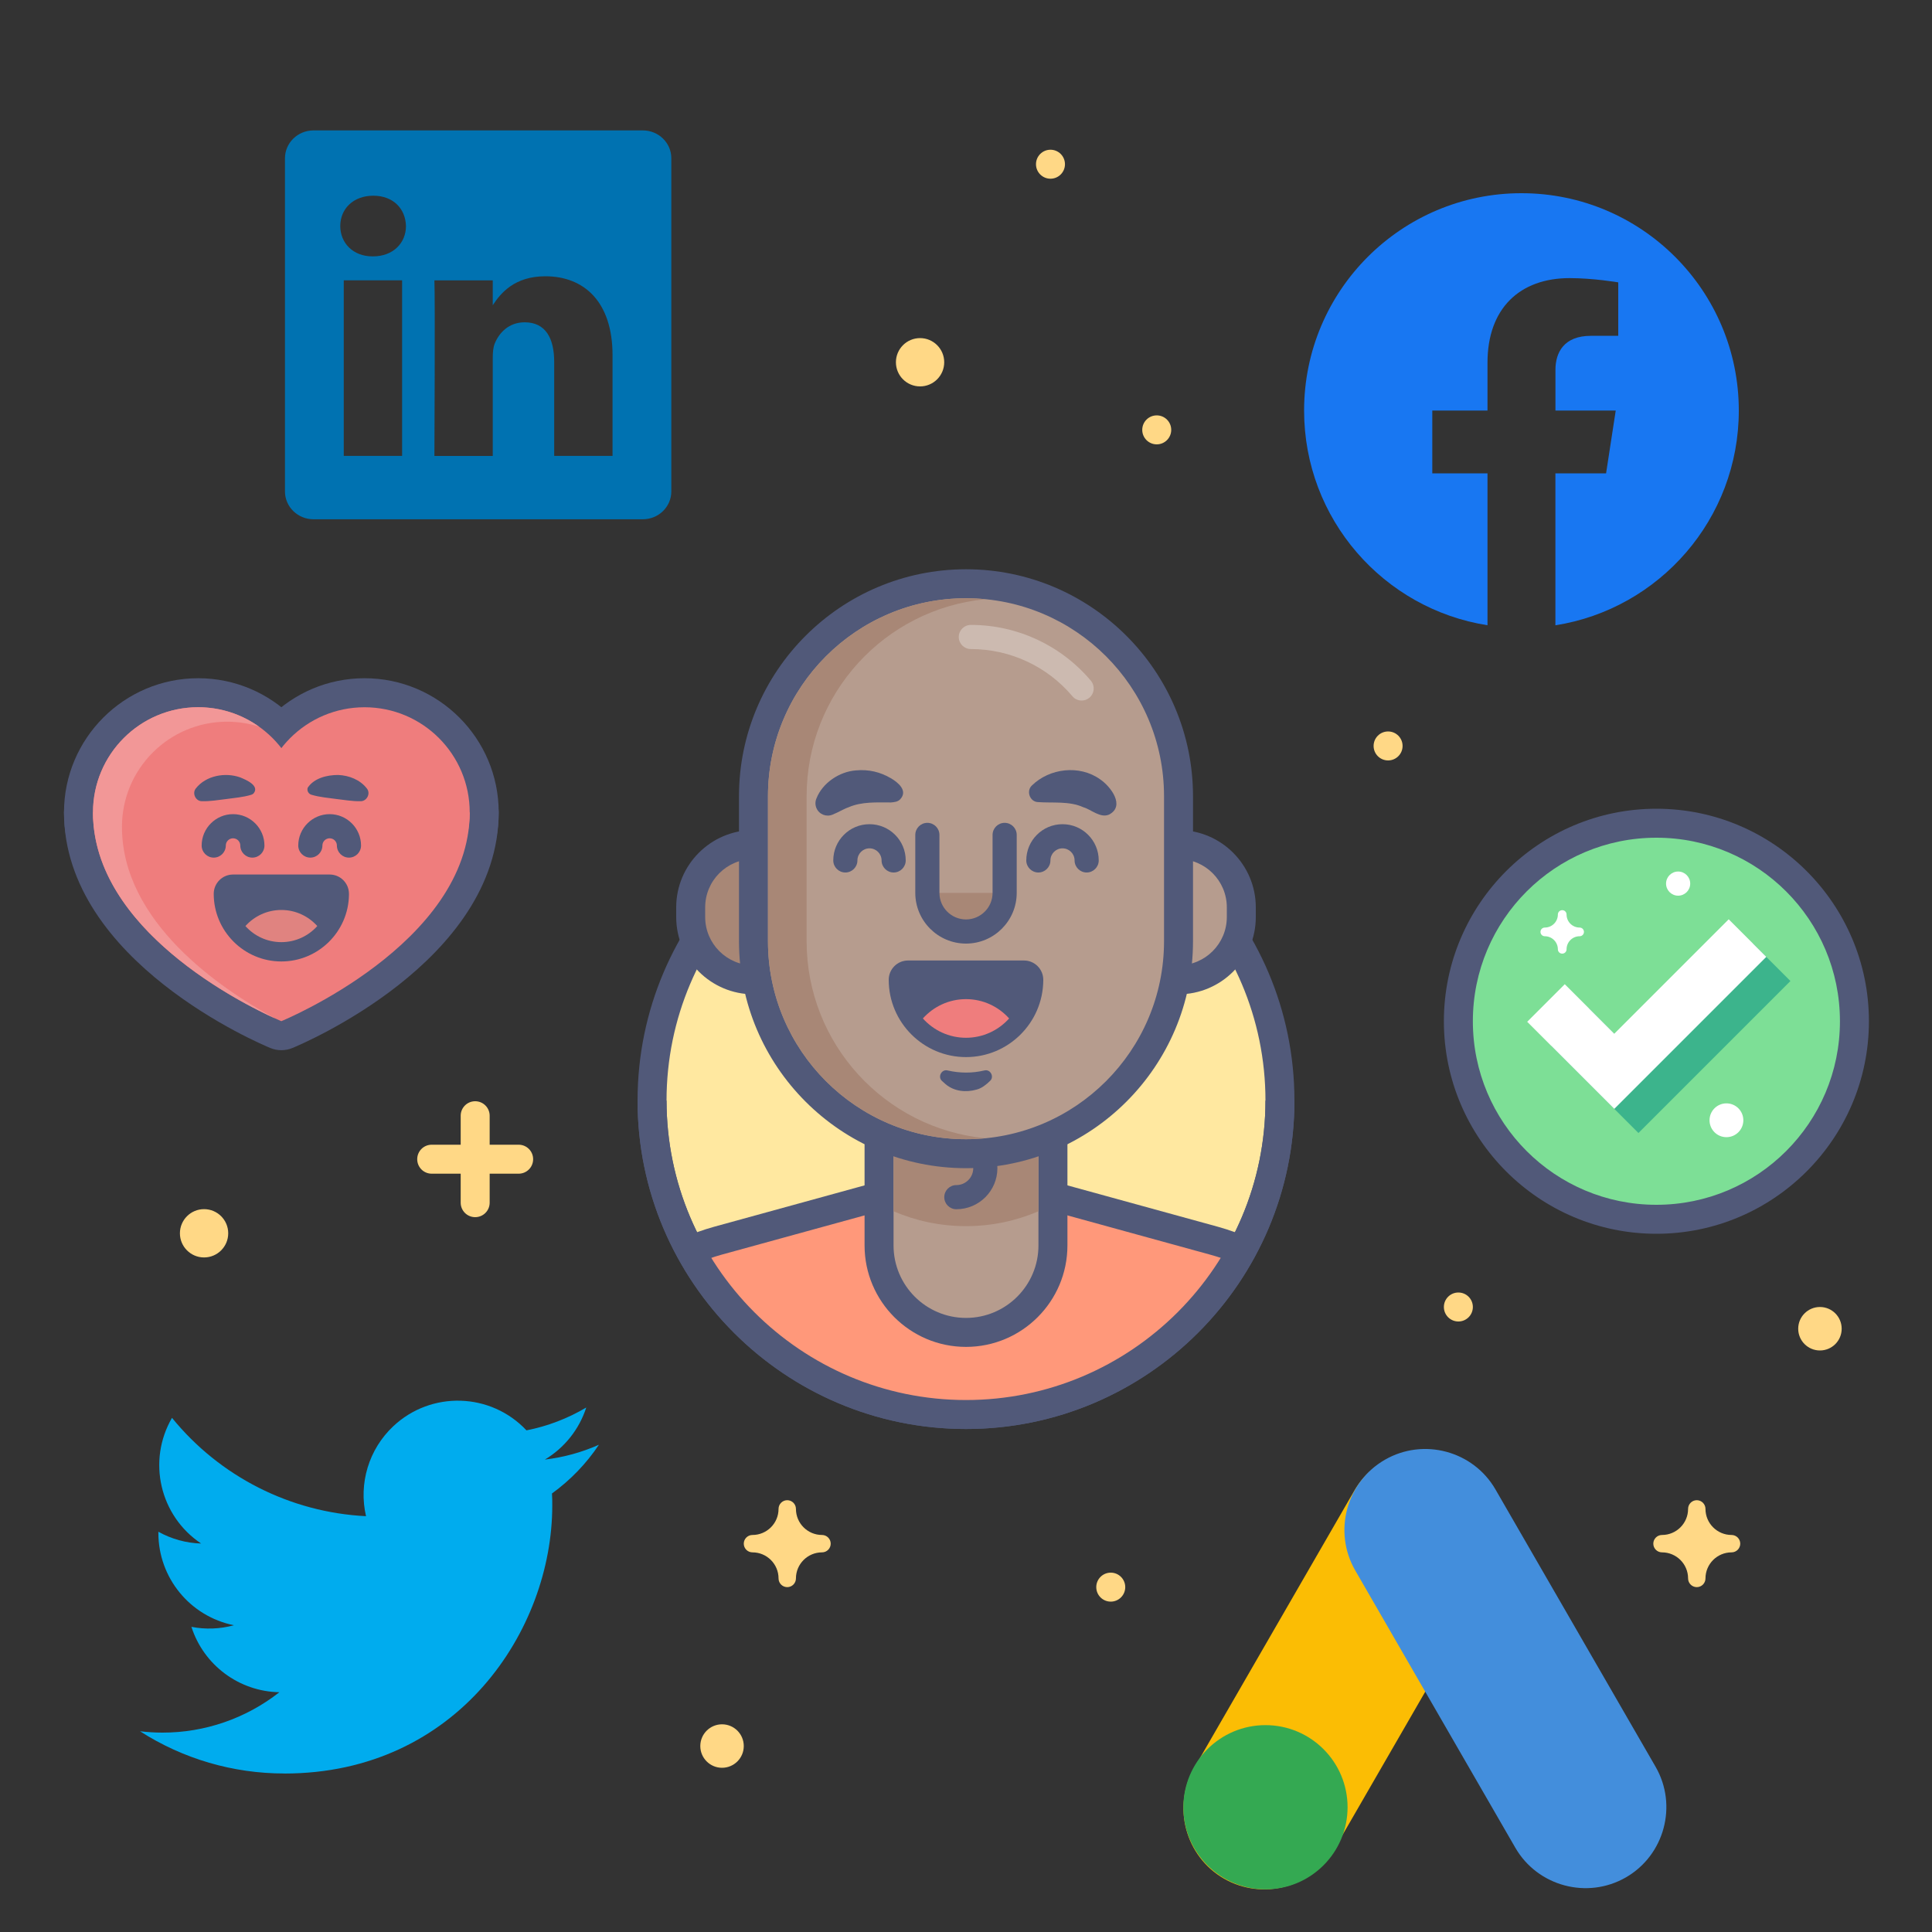 <?xml version="1.0" encoding="utf-8"?>
<!-- Generator: Adobe Illustrator 26.2.1, SVG Export Plug-In . SVG Version: 6.00 Build 0)  -->
<svg version="1.1" id="PPC_x5F_Hub-PPC_x5F_Best_x5F_Practices"
	 xmlns="http://www.w3.org/2000/svg" xmlns:xlink="http://www.w3.org/1999/xlink" x="0px" y="0px" viewBox="0 0 400 400"
	 style="enable-background:new 0 0 400 400;" xml:space="preserve">
<rect x="0" y="0" width="400" height="400" fill="#333333" stroke="none"/>
<style type="text/css">
	.st0{fill:none;}
	.st1{fill:#FFD886;}
	.st2{fill:#00ACEE;}
	.st3{fill:#1877F2;}
	.st4{fill:#FBBD04;}
	.st5{fill:#438EDC;}
	.st6{fill:#34A952;}
	.st7{fill:#0072B1;}
	.st8{fill:#7DDF96;}
	.st9{fill:#515979;}
	.st10{fill:#3CB48C;}
	.st11{fill:#FFFFFF;}
	.st12{fill:#EF7D7D;}
	.st13{fill:#F29797;}
	.st14{fill:#E08380;}
	.st15{fill:#FFE8A0;}
	.st16{fill:#FF987A;}
	.st17{fill:#B69C8E;}
	.st18{fill:#A88776;}
	.st19{fill:#CCBAB0;}
</style>
<g>
	<rect y="0" class="st0" width="400" height="400"/>
</g>
<g>
	<g>
		<path class="st1" d="M344.1,317.8c2.98,0,5.4-2.42,5.4-5.4c0-0.99,0.81-1.8,1.8-1.8s1.8,0.81,1.8,1.8c0,2.98,2.42,5.4,5.4,5.4
			c0.99,0,1.8,0.81,1.8,1.8c0,0.99-0.81,1.8-1.8,1.8c-2.98,0-5.4,2.42-5.4,5.4c0,0.99-0.81,1.8-1.8,1.8s-1.8-0.81-1.8-1.8
			c0-2.98-2.42-5.4-5.4-5.4c-0.99,0-1.8-0.81-1.8-1.8C342.3,318.61,343.11,317.8,344.1,317.8z"/>
	</g>
</g>
<g>
	<g>
		<path class="st1" d="M155.79,317.8c2.98,0,5.4-2.42,5.4-5.4c0-0.99,0.81-1.8,1.8-1.8c0.99,0,1.8,0.81,1.8,1.8
			c0,2.98,2.42,5.4,5.4,5.4c0.99,0,1.8,0.81,1.8,1.8c0,0.99-0.81,1.8-1.8,1.8c-2.98,0-5.4,2.42-5.4,5.4c0,0.99-0.81,1.8-1.8,1.8
			c-0.99,0-1.8-0.81-1.8-1.8c0-2.98-2.42-5.4-5.4-5.4c-0.99,0-1.8-0.81-1.8-1.8C153.99,318.61,154.8,317.8,155.79,317.8z"/>
	</g>
</g>
<g>
	<circle class="st1" cx="376.8" cy="275.1" r="4.5"/>
</g>
<g>
	<circle class="st1" cx="149.49" cy="361.5" r="4.5"/>
</g>
<g>
	<circle class="st1" cx="42.25" cy="255.34" r="5"/>
</g>
<g>
	<circle class="st1" cx="190.49" cy="75" r="5"/>
</g>
<g>
	<g>
		<circle class="st1" cx="301.94" cy="270.6" r="3"/>
	</g>
</g>
<g>
	<g>
		<circle class="st1" cx="287.39" cy="154.44" r="3"/>
	</g>
</g>
<g>
	<g>
		<circle class="st1" cx="229.97" cy="328.6" r="3"/>
	</g>
</g>
<g>
	<g>
		<circle class="st1" cx="239.49" cy="89" r="3"/>
	</g>
</g>
<g>
	<g>
		<circle class="st1" cx="217.49" cy="34" r="3"/>
	</g>
</g>
<path class="st1" d="M107.38,237h-6v-6c0-1.66-1.34-3-3-3s-3,1.34-3,3v6h-6c-1.66,0-3,1.34-3,3s1.34,3,3,3h6v6c0,1.66,1.34,3,3,3
	s3-1.34,3-3v-6h6c1.66,0,3-1.34,3-3S109.04,237,107.38,237z"/>
<g>
	<path class="st2" d="M58.88,367.19c35.85,0,55.46-29.7,55.46-55.46c0-0.84,0-1.68-0.06-2.52c3.81-2.76,7.11-6.18,9.72-10.09
		c-3.56,1.58-7.33,2.61-11.19,3.07c4.07-2.44,7.11-6.27,8.57-10.78c-3.83,2.27-8.01,3.87-12.38,4.73
		c-7.38-7.85-19.73-8.23-27.58-0.85c-5.06,4.76-7.21,11.85-5.64,18.62c-15.67-0.79-30.27-8.19-40.17-20.36
		c-5.17,8.91-2.53,20.3,6.03,26.02c-3.1-0.09-6.14-0.93-8.85-2.44c0,0.08,0,0.16,0,0.25c0,9.28,6.54,17.27,15.64,19.11
		c-2.87,0.78-5.88,0.9-8.8,0.33c2.55,7.94,9.87,13.38,18.21,13.54c-6.9,5.42-15.43,8.37-24.21,8.36c-1.55,0-3.1-0.1-4.64-0.28
		c8.91,5.72,19.28,8.75,29.88,8.74"/>
</g>
<g>
	<path class="st3" d="M315,40c-24.85,0-45,20.15-45,45c0,22.46,16.46,41.08,37.97,44.45V98.01h-11.43V85h11.43v-9.91
		c0-11.28,6.72-17.51,17-17.51c4.92,0,10.07,0.88,10.07,0.88v11.07h-5.67c-5.59,0-7.33,3.47-7.33,7.03V85h12.48l-2,13.01h-10.49
		v31.45C343.54,126.08,360,107.46,360,85C360,60.15,339.85,40,315,40z"/>
</g>
<g>
	<g>
		<path class="st4" d="M253.39,388.94L253.39,388.94c-7.99-4.61-10.75-14.92-6.14-22.9l33.15-57.42c4.61-7.99,14.92-10.75,22.9-6.14
			h0c7.99,4.61,10.75,14.92,6.14,22.9l-33.15,57.42C271.68,390.79,261.37,393.55,253.39,388.94z"/>
	</g>
	<g>
		<path class="st5" d="M336.63,388.69L336.63,388.69c-7.99,4.61-18.29,1.85-22.9-6.14l-33.15-57.42c-4.61-7.99-1.85-18.29,6.14-22.9
			l0,0c7.99-4.61,18.29-1.85,22.9,6.14l33.15,57.42C347.38,373.77,344.62,384.08,336.63,388.69z"/>
	</g>
	<g>
		<circle class="st6" cx="262" cy="374.17" r="17"/>
	</g>
</g>
<g>
	<path class="st7" d="M133.09,27H64.91C61.65,27,59,29.58,59,32.77v68.98c0,3.18,2.65,5.76,5.91,5.76h68.17
		c3.27,0,5.91-2.58,5.91-5.77V32.77C139,29.58,136.35,27,133.09,27z M71.17,94.39V58.04h12.08v36.35h0H71.17z M77.21,53.08h-0.08
		c-4.06,0-6.68-2.79-6.68-6.28c0-3.57,2.7-6.28,6.84-6.28c4.13,0,6.68,2.71,6.76,6.28C84.05,50.28,81.42,53.08,77.21,53.08z
		 M126.82,94.39h-12.08V74.95c0-4.89-1.75-8.22-6.12-8.22c-3.34,0-5.33,2.25-6.2,4.42c-0.32,0.78-0.4,1.86-0.4,2.95v20.3H89.94l0,0
		c0,0,0.16-32.94,0-36.35h12.08v5.15c1.61-2.48,4.48-6,10.89-6c7.95,0,13.91,5.2,13.91,16.36V94.39z"/>
</g>
<g>
	<g>
		<g>
			<circle class="st8" cx="342.94" cy="211.44" r="41"/>
		</g>
		<g>
			<g>
				<path class="st9" d="M342.94,173.44c20.99,0,38,17.01,38,38s-17.01,38-38,38c-20.99,0-38-17.01-38-38
					S321.95,173.44,342.94,173.44 M342.94,167.44c-24.26,0-44,19.74-44,44s19.74,44,44,44c24.26,0,44-19.74,44-44
					S367.2,167.44,342.94,167.44L342.94,167.44z"/>
			</g>
		</g>
	</g>
	<g>
		<polygon class="st10" points="339.22,234.58 321.19,216.55 328.97,208.77 339.22,219.02 362.91,195.33 370.69,203.11 		"/>
	</g>
	<g>
		<polygon class="st11" points="334.22,229.58 316.19,211.55 323.97,203.77 334.22,214.02 357.91,190.33 365.69,198.11 		"/>
	</g>
	<g>
		<path class="st11" d="M327.04,192.04c-1.49,0-2.7-1.21-2.7-2.7c0-0.5-0.4-0.9-0.9-0.9c-0.5,0-0.9,0.4-0.9,0.9
			c0,1.49-1.21,2.7-2.7,2.7c-0.5,0-0.9,0.4-0.9,0.9c0,0.5,0.4,0.9,0.9,0.9c1.49,0,2.7,1.21,2.7,2.7c0,0.5,0.4,0.9,0.9,0.9
			c0.5,0,0.9-0.4,0.9-0.9c0-1.49,1.21-2.7,2.7-2.7c0.5,0,0.9-0.4,0.9-0.9C327.94,192.44,327.54,192.04,327.04,192.04z"/>
	</g>
	<g>
		<circle class="st11" cx="357.44" cy="231.94" r="3.5"/>
	</g>
	<g>
		<circle class="st11" cx="347.44" cy="182.94" r="2.5"/>
	</g>
</g>
<g>
	<g>
		<g>
			<path class="st9" d="M58.25,214.42c-0.39,0-0.77-0.07-1.14-0.22c-0.41-0.17-10.23-4.23-20.18-11.78
				c-13.53-10.27-20.69-22.11-20.69-34.22c0-1.66,1.34-3,3-3h78c1.66,0,3,1.34,3,3c0,12.11-7.15,23.95-20.69,34.22
				c-9.95,7.55-19.76,11.61-20.18,11.78C59.02,214.35,58.64,214.42,58.25,214.42z"/>
		</g>
		<g>
			<path class="st9" d="M97.25,168.2c0,27.24-39,43.22-39,43.22s-39-15.98-39-43.22H97.25 M97.25,162.2h-78c-3.31,0-6,2.69-6,6
				c0,30.91,40.98,48.06,42.72,48.78c0.73,0.3,1.5,0.45,2.28,0.45s1.55-0.15,2.28-0.45c1.74-0.71,42.72-17.87,42.72-48.78
				C103.25,164.88,100.56,162.2,97.25,162.2L97.25,162.2z M97.25,174.2L97.25,174.2L97.25,174.2L97.25,174.2z"/>
		</g>
	</g>
	<g>
		<g>
			<path class="st9" d="M41.03,192.97c-13.66,0-24.78-11.11-24.78-24.78s11.11-24.77,24.78-24.77S65.8,154.54,65.8,168.2
				S54.69,192.97,41.03,192.97z"/>
		</g>
		<g>
			<path class="st9" d="M41.03,146.42c12.03,0,21.77,9.75,21.77,21.77c0,12.03-9.75,21.78-21.77,21.78s-21.78-9.75-21.78-21.78
				C19.25,156.17,29,146.42,41.03,146.42 M41.03,140.42c-15.32,0-27.78,12.46-27.78,27.77s12.46,27.78,27.78,27.78
				c15.32,0,27.77-12.46,27.77-27.78S56.34,140.42,41.03,140.42L41.03,140.42z"/>
		</g>
	</g>
	<g>
		<g>
			<path class="st9" d="M75.48,192.97c-13.66,0-24.78-11.11-24.78-24.78s11.11-24.77,24.78-24.77s24.77,11.11,24.77,24.77
				S89.14,192.97,75.48,192.97z"/>
		</g>
		<g>
			<path class="st9" d="M75.48,146.42c12.03,0,21.77,9.75,21.77,21.77c0,12.03-9.75,21.78-21.77,21.78S53.7,180.22,53.7,168.2
				C53.7,156.17,63.45,146.42,75.48,146.42 M75.48,140.42c-15.32,0-27.77,12.46-27.77,27.77s12.46,27.78,27.77,27.78
				s27.77-12.46,27.77-27.78S90.79,140.42,75.48,140.42L75.48,140.42z"/>
		</g>
	</g>
	<g>
		<circle class="st12" cx="75.48" cy="168.2" r="21.77"/>
	</g>
	<g>
		<circle class="st12" cx="41.03" cy="168.2" r="21.77"/>
	</g>
	<g>
		<path class="st12" d="M58.25,211.42c0,0-39-15.98-39-43.23h78C97.25,195.44,58.25,211.42,58.25,211.42z"/>
	</g>
	<g>
		<path class="st13" d="M25.25,171.2c0-12.03,9.75-21.78,21.77-21.78c2.3,0,4.52,0.36,6.6,1.02c-3.56-2.53-7.9-4.02-12.6-4.02
			c-12.03,0-21.77,9.75-21.77,21.78c0,24.27,30.95,39.6,37.71,42.66C45.67,204.72,25.25,190.91,25.25,171.2z"/>
	</g>
	<g>
		<g>
			<path class="st9" d="M72.25,177.56c-1.38,0-2.5-1.12-2.5-2.5c0-0.83-0.67-1.5-1.5-1.5s-1.5,0.67-1.5,1.5c0,1.38-1.12,2.5-2.5,2.5
				s-2.5-1.12-2.5-2.5c0-3.58,2.92-6.5,6.5-6.5s6.5,2.92,6.5,6.5C74.75,176.44,73.63,177.56,72.25,177.56z"/>
		</g>
		<g>
			<path class="st9" d="M52.25,177.56c-1.38,0-2.5-1.12-2.5-2.5c0-0.83-0.67-1.5-1.5-1.5s-1.5,0.67-1.5,1.5c0,1.38-1.12,2.5-2.5,2.5
				s-2.5-1.12-2.5-2.5c0-3.58,2.92-6.5,6.5-6.5s6.5,2.92,6.5,6.5C54.75,176.44,53.63,177.56,52.25,177.56z"/>
		</g>
		<g>
			<path class="st9" d="M74.54,165.88c-1.63,0.03-3.32-0.28-4.86-0.45c-1.66-0.24-3.48-0.37-5.18-0.88
				c-0.63-0.17-0.99-0.83-0.8-1.45c1.32-2.01,4.03-2.66,6.33-2.65c2.23,0.09,4.53,0.99,5.92,2.79
				C76.82,164.31,75.9,165.99,74.54,165.88L74.54,165.88z"/>
		</g>
		<g>
			<path class="st9" d="M40.54,163.24c2.1-2.68,6.09-3.39,9.19-2.29c1.17,0.49,4.07,1.68,2.78,3.31c-0.15,0.15-0.33,0.25-0.52,0.3
				c-1.69,0.51-3.52,0.64-5.18,0.88c-1.58,0.18-3.31,0.49-4.99,0.44C40.51,165.9,39.73,164.25,40.54,163.24L40.54,163.24z"/>
		</g>
		<path class="st9" d="M68.26,181.06H48.25c-2.21,0-4,1.79-4,4c0,7.72,6.28,14,14,14c7.66,0,13.91-6.19,14-13.83
			c0-0.06,0-0.11,0-0.17C72.25,182.85,70.46,181.06,68.26,181.06z"/>
		<g>
			<path class="st14" d="M58.25,195.06c2.96,0,5.61-1.29,7.44-3.33c-1.83-2.04-4.48-3.33-7.44-3.33s-5.61,1.29-7.44,3.33
				C52.64,193.77,55.29,195.06,58.25,195.06z"/>
		</g>
	</g>
</g>
<g>
	<circle class="st15" cx="200" cy="227.86" r="65"/>
	<path class="st9" d="M200,295.86c-37.5,0-68-30.5-68-68c0-37.5,30.5-68,68-68s68,30.5,68,68C268,265.35,237.5,295.86,200,295.86z
		 M200,165.86c-34.19,0-62,27.81-62,62c0,34.19,27.81,62,62,62c34.19,0,62-27.81,62-62C262,193.67,234.19,165.86,200,165.86z"/>
</g>
<g>
	<g>
		<path class="st16" d="M200,292.86c24.65,0,46.1-13.73,57.12-33.95c-1.84-0.8-3.74-1.48-5.71-2.03l-50.61-13.92
			c-0.26-0.07-0.53-0.11-0.8-0.11s-0.54,0.04-0.8,0.11l-50.61,13.92c-1.97,0.54-3.88,1.23-5.71,2.03
			C153.9,279.13,175.35,292.86,200,292.86z"/>
		<path class="st9" d="M149.39,259.77L200,245.86l50.61,13.92c1.73,0.47,3.39,1.06,5.01,1.75c1.04-1.71,2-3.48,2.87-5.28
			c-2.02-0.89-4.12-1.65-6.29-2.25l-50.61-13.92c-0.52-0.14-1.06-0.21-1.59-0.21s-1.07,0.07-1.59,0.21l-50.61,13.92
			c-2.17,0.6-4.27,1.36-6.29,2.25c0.88,1.81,1.84,3.57,2.87,5.28C146,260.84,147.67,260.25,149.39,259.77z"/>
	</g>
	<g>
		<g>
			<path class="st17" d="M200,275.86c-9.93,0-18-8.08-18-18v-35c0-1.66,1.34-3,3-3h30c1.66,0,3,1.34,3,3v35
				C218,267.78,209.92,275.86,200,275.86z"/>
		</g>
		<g>
			<g>
				<path class="st9" d="M215,222.86v35c0,8.28-6.72,15-15,15h0c-8.28,0-15-6.72-15-15v-35H215 M215,216.86h-30c-3.31,0-6,2.69-6,6
					v35c0,11.58,9.42,21,21,21c11.58,0,21-9.42,21-21v-35C221,219.54,218.31,216.86,215,216.86L215,216.86z"/>
			</g>
		</g>
	</g>
	<g>
		<path class="st18" d="M185,230.86v19.92c4.6,1.98,9.67,3.08,15,3.08c5.33,0,10.4-1.1,15-3.08v-19.92H185z"/>
	</g>
	<g>
		<path class="st9" d="M198,250.36c-1.38,0-2.5-1.12-2.5-2.5s1.12-2.5,2.5-2.5c1.93,0,3.5-1.57,3.5-3.5s-1.57-3.5-3.5-3.5
			c-1.38,0-2.5-1.12-2.5-2.5s1.12-2.5,2.5-2.5c4.69,0,8.5,3.81,8.5,8.5S202.69,250.36,198,250.36z"/>
	</g>
	<g>
		<g>
			<path class="st17" d="M244,202.86c-1.66,0-3-1.34-3-3v-22c0-1.66,1.34-3,3-3c7.17,0,13,5.83,13,13v2
				C257,197.03,251.17,202.86,244,202.86z"/>
		</g>
		<g>
			<g>
				<path class="st9" d="M244,177.86c5.52,0,10,4.48,10,10v2c0,5.52-4.48,10-10,10h0L244,177.86L244,177.86 M244,171.86
					c-3.31,0-6,2.69-6,6l0,22c0,1.59,0.63,3.12,1.76,4.24c1.13,1.13,2.65,1.76,4.24,1.76c8.82,0,16-7.18,16-16v-2
					C260,179.03,252.82,171.86,244,171.86L244,171.86z"/>
			</g>
		</g>
	</g>
	<g>
		<g>
			<path class="st18" d="M156,202.86c-7.17,0-13-5.83-13-13v-2c0-7.17,5.83-13,13-13c1.66,0,3,1.34,3,3v22
				C159,201.51,157.66,202.86,156,202.86z"/>
		</g>
		<g>
			<g>
				<path class="st9" d="M156,177.86v22c-5.52,0-10-4.48-10-10v-2C146,182.33,150.48,177.86,156,177.86 M156,171.86
					c-8.82,0-16,7.18-16,16v2c0,8.82,7.18,16,16,16c3.31,0,6-2.69,6-6v-22C162,174.54,159.31,171.86,156,171.86L156,171.86z"/>
			</g>
		</g>
	</g>
	<g>
		<g>
			<path class="st17" d="M200,238.86c-24.26,0-44-19.74-44-44v-30c0-24.26,19.74-44,44-44s44,19.74,44,44v30
				C244,219.12,224.26,238.86,200,238.86z"/>
		</g>
		<g>
			<path class="st9" d="M200,123.86c22.64,0,41,18.36,41,41v30c0,22.64-18.36,41-41,41h0c-22.64,0-41-18.36-41-41v-30
				C159,142.21,177.36,123.86,200,123.86L200,123.86 M200,117.86c-25.92,0-47,21.08-47,47v30c0,25.92,21.08,47,47,47
				c25.92,0,47-21.08,47-47v-30C247,138.94,225.92,117.86,200,117.86L200,117.86z"/>
		</g>
	</g>
	<g>
		<path class="st19" d="M223.94,145.04c-0.71,0-1.42-0.3-1.91-0.89c-5.24-6.21-12.91-9.77-21.03-9.77c-1.38,0-2.5-1.12-2.5-2.5
			s1.12-2.5,2.5-2.5c9.6,0,18.65,4.21,24.85,11.55c0.89,1.06,0.76,2.63-0.3,3.52C225.08,144.85,224.51,145.04,223.94,145.04z"/>
	</g>
	<g>
		<path class="st18" d="M167,194.86v-30c0-21.29,16.23-38.79,37-40.8c-1.32-0.13-2.65-0.2-4-0.2c-22.64,0-41,18.36-41,41v30
			c0,22.64,18.36,41,41,41c1.35,0,2.68-0.07,4-0.2C183.23,233.65,167,216.15,167,194.86z"/>
	</g>
	<g>
		<path class="st18" d="M208,184.86c0,4.42-3.58,8-8,8h0c-4.42,0-8-3.58-8-8L208,184.86z"/>
	</g>
	<g>
		<path class="st9" d="M200,195.36c-5.79,0-10.5-4.71-10.5-10.5v-12c0-1.38,1.12-2.5,2.5-2.5s2.5,1.12,2.5,2.5v12
			c0,3.03,2.47,5.5,5.5,5.5c3.03,0,5.5-2.47,5.5-5.5v-12c0-1.38,1.12-2.5,2.5-2.5s2.5,1.12,2.5,2.5v12
			C210.5,190.65,205.79,195.36,200,195.36z"/>
	</g>
	<g>
		<path class="st9" d="M213.64,162.63c3.65-3.59,9.86-4.33,14.11-1.29c2.26,1.52,5.25,5.55,1.87,7.31c-1.81,0.8-3.81-1.11-5.31-1.51
			c-2.93-1.34-6.33-0.84-9.48-1.08C213.18,165.94,212.44,163.74,213.64,162.63L213.64,162.63z"/>
	</g>
	<g>
		<path class="st9" d="M184.44,166.14c-2.94,0-6.06-0.19-8.76,1c-0.94,0.31-2.12,1.05-3.29,1.51c-1.29,0.56-2.79-0.03-3.35-1.33
			c-0.29-0.67-0.27-1.4,0-2.02c1.25-3.2,4.76-5.57,8.21-5.8c2.6-0.24,5.01,0.34,7.17,1.61c1.46,0.84,3.62,2.57,1.97,4.36
			C185.88,166.03,185.12,166.08,184.44,166.14L184.44,166.14z"/>
	</g>
	<g>
		<g>
			<path class="st9" d="M196.21,221.63c2.47,0.57,5.1,0.59,7.57,0c1.27-0.35,2.15,1.33,1.18,2.18c-0.77,0.76-1.77,1.54-2.78,1.78
				c-2.16,0.62-4.6,0.39-6.39-1.11c0,0-0.74-0.66-0.74-0.66C194.06,222.96,194.96,221.29,196.21,221.63L196.21,221.63z"/>
		</g>
	</g>
	<g>
		<path class="st9" d="M212.01,198.86H188c-2.21,0-4,1.79-4,4c0,8.82,7.18,16,16,16c8.77,0,15.91-7.09,16-15.84
			c0-0.05,0-0.11,0-0.16C216,200.65,214.21,198.86,212.01,198.86z"/>
		<g>
			<path class="st12" d="M200,214.86c3.55,0,6.73-1.55,8.93-4c-2.2-2.45-5.38-4-8.93-4s-6.73,1.55-8.93,4
				C193.27,213.31,196.45,214.86,200,214.86z"/>
		</g>
	</g>
	<g>
		<g>
			<path class="st9" d="M185.02,180.64c-1.38,0-2.5-1.12-2.5-2.5c0-1.38-1.12-2.5-2.5-2.5s-2.5,1.12-2.5,2.5
				c0,1.38-1.12,2.5-2.5,2.5s-2.5-1.12-2.5-2.5c0-4.14,3.36-7.5,7.5-7.5s7.5,3.36,7.5,7.5C187.52,179.52,186.4,180.64,185.02,180.64
				z"/>
		</g>
		<g>
			<path class="st9" d="M224.98,180.64c-1.38,0-2.5-1.12-2.5-2.5c0-1.38-1.12-2.5-2.5-2.5s-2.5,1.12-2.5,2.5
				c0,1.38-1.12,2.5-2.5,2.5s-2.5-1.12-2.5-2.5c0-4.14,3.36-7.5,7.5-7.5s7.5,3.36,7.5,7.5
				C227.48,179.52,226.36,180.64,224.98,180.64z"/>
		</g>
	</g>
</g>
<g>
	<path class="st9" d="M200,295.86c-37.5,0-68-30.5-68-68h6c0,34.19,27.81,62,62,62c34.19,0,62-27.81,62-62h6
		C268,265.35,237.5,295.86,200,295.86z"/>
</g>
</svg>
